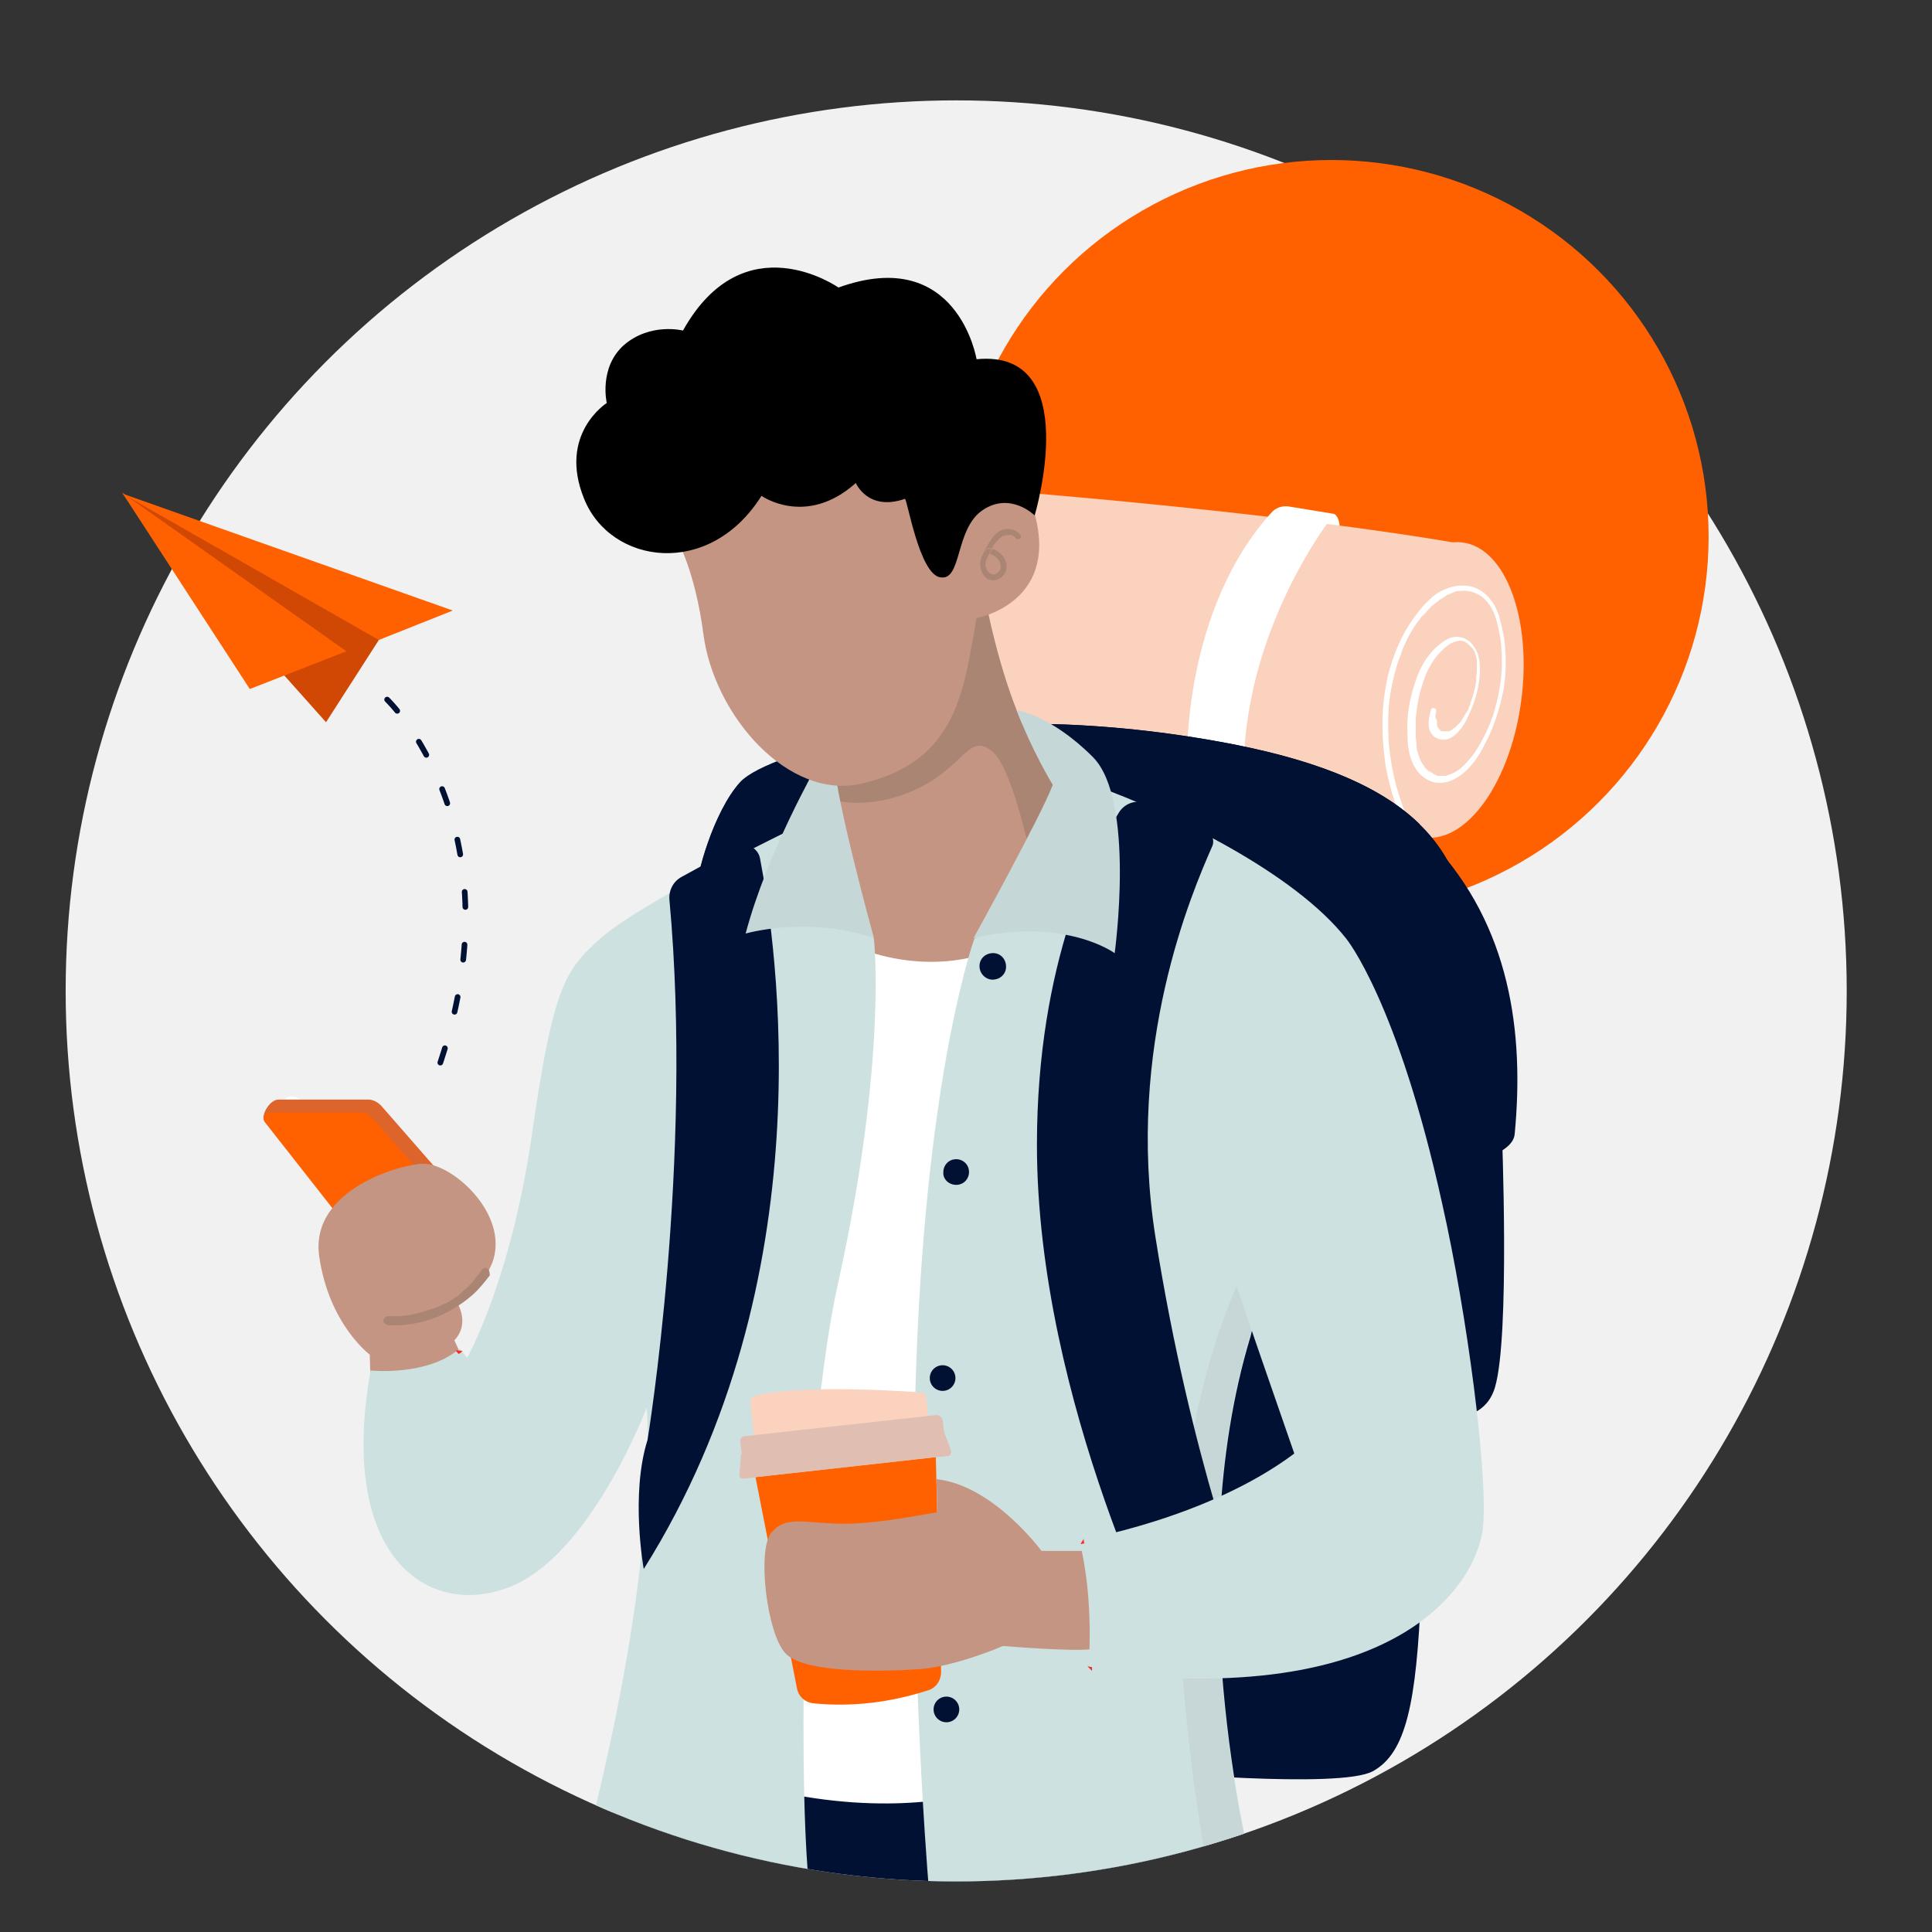 <?xml version="1.0" encoding="utf-8"?>
<!-- Generator: Adobe Illustrator 27.8.1, SVG Export Plug-In . SVG Version: 6.00 Build 0)  -->
<svg version="1.1" id="Layer_1" xmlns="http://www.w3.org/2000/svg" xmlns:xlink="http://www.w3.org/1999/xlink" x="0px" y="0px"
	 viewBox="0 0 256 256" style="enable-background:new 0 0 256 256;" xml:space="preserve">
<rect x="0" y="0" width="256" height="256" fill="#333333" stroke="none"/>
<style type="text/css">
	.st0{fill:#F2F1F2;}
	.st1{fill:#FF6100;}
	.st2{fill:#D14804;}
	.st3{fill:#FF6101;}
	.st4{fill:#F62D25;}
	.st5{fill:#FFFFFF;}
	.st6{fill:#AB8574;}
	
		.st7{fill:none;stroke:#001133;stroke-width:0.75;stroke-linecap:round;stroke-linejoin:round;stroke-miterlimit:10;stroke-dasharray:2,5;}
	.st8{clip-path:url(#SVGID_00000160901605008602463820000010616854475461159847_);fill:#001133;}
	.st9{clip-path:url(#SVGID_00000160901605008602463820000010616854475461159847_);fill:#FFFFFF;}
	.st10{clip-path:url(#SVGID_00000160901605008602463820000010616854475461159847_);fill:#FAD2BE;}
	.st11{clip-path:url(#SVGID_00000160901605008602463820000010616854475461159847_);fill:#44173F;}
	.st12{clip-path:url(#SVGID_00000160901605008602463820000010616854475461159847_);fill:#DD642B;}
	.st13{clip-path:url(#SVGID_00000160901605008602463820000010616854475461159847_);fill:#FF6100;}
	.st14{clip-path:url(#SVGID_00000160901605008602463820000010616854475461159847_);fill:#C49583;}
	.st15{clip-path:url(#SVGID_00000160901605008602463820000010616854475461159847_);fill:#CDE1E1;}
	.st16{clip-path:url(#SVGID_00000160901605008602463820000010616854475461159847_);fill:#F62D25;}
	.st17{clip-path:url(#SVGID_00000160901605008602463820000010616854475461159847_);fill:#AB8574;}
	.st18{clip-path:url(#SVGID_00000160901605008602463820000010616854475461159847_);fill:#C6D7D7;}
	.st19{clip-path:url(#SVGID_00000160901605008602463820000010616854475461159847_);}
	.st20{clip-path:url(#SVGID_00000160901605008602463820000010616854475461159847_);fill:#C7D6D7;}
	.st21{clip-path:url(#SVGID_00000160901605008602463820000010616854475461159847_);fill:#E0BEB1;}
</style>
<circle class="st0" cx="126.7" cy="131.3" r="118"/>
<ellipse class="st1" cx="176.4" cy="71.1" rx="50" ry="49.9"/>
<g>
	<path class="st2" d="M50.2,84.8l-7,10.9l-27-30.3l32.7,16.2L50.2,84.8z"/>
	<path class="st2" d="M45.9,86.3l-2.7,9.3l-7-7.8l7.1-2.4L45.9,86.3z"/>
	<path class="st3" d="M60,80.9L16.2,65.4l34,19.4L60,80.9z"/>
	<path class="st3" d="M45.9,86.3l-29.7-21l16.9,26L45.9,86.3z"/>
</g>
<path class="st4" d="M53.8,177.5C53.8,177.5,53.8,177.5,53.8,177.5C53.7,177.5,53.9,177.5,53.8,177.5z"/>
<path class="st4" d="M49.1,178.7c0.2,0,0.3,0,0.5,0c0-0.2,0.1-0.3,0.1-0.5C49.5,178.4,49.3,178.6,49.1,178.7z"/>
<path class="st4" d="M50.7,199C50.6,199,50.6,198.9,50.7,199C50.7,199,50.7,199,50.7,199z"/>
<path class="st4" d="M52.7,202.6C52.7,202.5,52.7,202.5,52.7,202.6C52.8,202.7,52.8,202.6,52.7,202.6z"/>
<path class="st4" d="M55.1,204.9C55.1,204.9,55,204.9,55.1,204.9C55,204.9,55,204.9,55.1,204.9z"/>
<path class="st5" d="M39.9,146.1c0-0.4-0.4-0.7-1-0.8c-0.6-0.1-1.2,0.2-1.2,0.5c0,0.4,0.4,0.7,1,0.8
	C39.3,146.7,39.8,146.4,39.9,146.1z"/>
<path class="st7" d="M51.3,92.7c0,0,18,17.2,6.6,49.4"/>
<g>
	<defs>
		<circle id="SVGID_1_" cx="126.7" cy="131.3" r="118"/>
	</defs>
	<clipPath id="SVGID_00000140708288905001322080000000215879818699059074_">
		<use xlink:href="#SVGID_1_"  style="overflow:visible;"/>
	</clipPath>
	<path style="clip-path:url(#SVGID_00000140708288905001322080000000215879818699059074_);fill:#001133;" d="M200.7,150.3
		c1.3-13.5-0.6-27.6-10.9-38.6v42.1l1,0.2C193.6,154.6,200.4,153.2,200.7,150.3z"/>
	<path style="clip-path:url(#SVGID_00000140708288905001322080000000215879818699059074_);fill:#001133;" d="M198.1,183.8
		c2-6.8,0.9-33.7,0.9-34.4h-12c0,0-1.7,35.3-1.5,36.5C185.7,187.1,196.1,190.7,198.1,183.8z"/>
	<path style="clip-path:url(#SVGID_00000140708288905001322080000000215879818699059074_);fill:#FFFFFF;" d="M177.5,69.6
		c-0.1-1.2-0.7-1.5-0.7-1.5l-1.9,1.6C174.9,69.7,177.5,70.8,177.5,69.6z"/>
	<path style="clip-path:url(#SVGID_00000140708288905001322080000000215879818699059074_);fill:#FAD2BE;" d="M131.3,64.9l-6.4,35
		l60.3,11.9l9.2-39.6C170.4,67.9,131.3,64.9,131.3,64.9z"/>
	<path style="clip-path:url(#SVGID_00000140708288905001322080000000215879818699059074_);fill:#FFFFFF;" d="M176.8,68.1l-6.1-1
		c-0.9-0.1-1.7,0.2-2.3,0.9c-11.6,12.9-11.1,32.5-11.1,32.5l7.5,0.7C165.3,82.3,176.8,68.1,176.8,68.1z"/>
	
		<ellipse transform="matrix(0.129 -0.992 0.992 0.129 75.721 269.376)" style="clip-path:url(#SVGID_00000140708288905001322080000000215879818699059074_);fill:#FAD2BE;" cx="191.3" cy="91.6" rx="19.7" ry="10.4"/>
	<path style="clip-path:url(#SVGID_00000140708288905001322080000000215879818699059074_);fill:#44173F;" d="M188.4,101.7
		C188.4,101.8,188.4,101.8,188.4,101.7C188.4,101.7,188.4,101.7,188.4,101.7z"/>
	<path style="clip-path:url(#SVGID_00000140708288905001322080000000215879818699059074_);fill:#44173F;" d="M185.8,86.1
		C185.8,86,185.8,86,185.8,86.1C185.8,86,185.8,86,185.8,86.1z"/>
	<path style="clip-path:url(#SVGID_00000140708288905001322080000000215879818699059074_);fill:#44173F;" d="M188.3,81.7
		C188.3,81.7,188.3,81.7,188.3,81.7C188.3,81.7,188.3,81.7,188.3,81.7z"/>
	<path style="clip-path:url(#SVGID_00000140708288905001322080000000215879818699059074_);fill:#44173F;" d="M191.1,97.2
		C191.1,97.3,191.1,97.3,191.1,97.2C191.1,97.2,191,97.2,191.1,97.2z"/>
	<path style="clip-path:url(#SVGID_00000140708288905001322080000000215879818699059074_);fill:#FFFFFF;" d="M190.3,94.3
		c0.1-0.5-0.6-0.7-0.7-0.2c-0.3,1-0.5,2.1,0,3c0.4,0.7,1.2,1,2,0.9c0.6-0.1,1.1-0.5,1.5-0.9c0.5-0.5,1-1.2,1.3-1.9
		c0.8-1.6,1.4-3.3,1.6-5.1c0.2-1.6,0.2-3.4-0.9-4.7c-0.7-0.9-1.8-1.2-2.9-0.9c-1,0.4-1.9,1.2-2.6,2c-1.3,1.5-2,3.4-2.5,5.3
		c-0.5,1.8-0.7,3.7-0.6,5.5c0,1.5,0.2,3.1,1,4.4c0.4,0.7,1,1.3,1.8,1.7c0.8,0.4,1.6,0.4,2.5,0.2c1-0.3,1.9-0.9,2.6-1.6
		c1-1,1.7-2.1,2.3-3.3c1.2-2.2,2-4.7,2.5-7.2c0.4-2.3,0.4-4.7,0.1-7c-0.2-1-0.4-2-0.7-3c-0.4-1.1-0.9-2-1.8-2.8
		c-0.8-0.7-1.8-1.1-2.8-1.1c-1.1-0.1-2.2,0.3-3.2,0.8c-0.9,0.5-1.7,1.3-2.4,2.1c-0.9,1.1-1.7,2.2-2.4,3.5c-0.8,1.5-1.4,3.1-1.9,4.8
		c-0.5,1.9-0.8,3.9-0.9,5.9c-0.1,2.3,0.1,4.6,0.4,6.8c0.5,2.6,1.2,5.1,2.3,7.6c0.6,1.4,1.2,2.7,1.9,4c0.2,0.4,0.9,0.1,0.7-0.4
		c-1.3-2.4-2.4-5-3.2-7.6c-0.7-2.2-1.1-4.6-1.3-6.9c-0.1-2-0.1-4.1,0.2-6.1c0.3-1.8,0.7-3.5,1.3-5.1c0.1-0.2,0.2-0.4,0.2-0.6
		c0-0.1,0-0.1,0.1-0.1c0,0,0-0.1,0-0.1v0c0,0,0,0,0,0c0-0.1,0.1-0.2,0.1-0.3c0.2-0.4,0.3-0.7,0.5-1.1c0.3-0.6,0.7-1.3,1.1-1.9
		c0.2-0.3,0.4-0.6,0.6-0.8c0.1-0.1,0.1-0.1,0.1-0.2c0,0,0.1-0.1,0.1-0.1c0,0,0-0.1,0.1-0.1c0,0,0,0,0,0c0,0,0,0,0,0
		c0,0,0-0.1,0.1-0.1c0,0,0.1-0.1,0.1-0.1c0.1-0.1,0.1-0.1,0.2-0.2c0.4-0.4,0.7-0.9,1.2-1.2c0.2-0.2,0.4-0.3,0.6-0.5
		c0,0,0.1,0,0.1-0.1c-0.1,0.1,0,0,0,0c0.1,0,0.1-0.1,0.2-0.1c0.1-0.1,0.2-0.1,0.3-0.2c0.3-0.2,0.6-0.4,0.9-0.5
		c0.2-0.1,0.5-0.2,0.7-0.3c0.2-0.1,0.5-0.1,0.7-0.1c0.9-0.1,1.8,0.1,2.6,0.6c0.8,0.5,1.4,1.3,1.8,2.2c0.4,0.9,0.6,1.9,0.8,2.9
		c0.2,1,0.3,2.1,0.3,3.1c0.1,2.3-0.3,4.6-0.9,6.8c-0.3,1.2-0.8,2.3-1.3,3.4c-0.6,1.1-1.2,2.3-2,3.2c-0.7,0.8-1.4,1.6-2.4,2
		c-0.1,0-0.1,0.1-0.2,0.1c-0.1,0-0.2,0.1-0.3,0.1c-0.1,0-0.2,0.1-0.3,0.1c-0.1,0-0.1,0-0.1,0c0.1,0-0.1,0,0,0c0,0-0.1,0-0.1,0
		c-0.2,0-0.4,0-0.6,0c0,0-0.1,0-0.1,0c0,0,0,0,0,0c0,0,0,0,0,0c0,0-0.1,0-0.1,0c-0.1,0-0.2,0-0.3-0.1c-0.1,0-0.2-0.1-0.2-0.1
		c0,0,0,0-0.1,0c0.1,0-0.1,0,0,0c0,0-0.1,0-0.1-0.1c-0.2-0.1-0.3-0.2-0.5-0.3c0,0,0,0-0.1,0c0,0,0,0,0,0c0,0,0,0,0,0c0,0,0,0,0,0
		c0,0-0.1-0.1-0.1-0.1c-0.1-0.1-0.1-0.1-0.2-0.2c-0.1-0.1-0.1-0.1-0.2-0.2c0,0-0.1-0.1-0.1-0.1c0,0,0,0,0,0c0,0,0,0,0,0c0,0,0,0,0,0
		c0,0,0-0.1,0-0.1c-0.5-0.6-0.7-1.3-0.9-2c0-0.1-0.1-0.3-0.1-0.4c0-0.1,0-0.2,0-0.2c0,0,0-0.1,0-0.1v0c0,0,0,0,0,0c0,0,0,0,0,0
		c0,0,0-0.1,0-0.1c0-0.4-0.1-0.7-0.1-1.1c0-0.8,0-1.7,0-2.5c0.1-0.9,0.2-1.7,0.4-2.7c0.2-0.9,0.5-1.8,0.8-2.7
		c0.3-0.8,0.8-1.7,1.3-2.4c0.5-0.7,1.2-1.4,1.9-1.9c0.5-0.3,1-0.5,1.5-0.5c0.4,0,0.8,0.2,1.1,0.5c0.2,0.2,0.3,0.3,0.5,0.5
		c0.1,0.1,0.1,0.2,0.2,0.3c0,0,0,0.1,0.1,0.1c0,0,0,0,0,0.1c0,0,0,0.1,0,0c0.1,0.3,0.2,0.6,0.3,1c0,0.1,0,0.2,0,0.2c0,0,0,0,0,0
		c0,0,0,0,0,0c0,0,0,0.1,0,0.1c0,0.1,0,0.1,0,0.2c0,0.2,0,0.4,0,0.6c0,0.4,0,0.8-0.1,1.2c0,0.1,0,0.2,0,0.3c0,0.1,0,0.1,0,0.2
		c0,0,0,0.1,0,0v0c0,0,0,0.1,0,0.1c0,0.2-0.1,0.4-0.1,0.6c-0.1,0.4-0.2,0.8-0.3,1.2c-0.1,0.4-0.3,0.8-0.4,1.2c0,0.1-0.1,0.2-0.1,0.3
		c-0.1,0.1-0.1,0.2-0.1,0.3c-0.1,0.2-0.2,0.4-0.3,0.5c-0.2,0.3-0.4,0.7-0.6,1c-0.1,0.2-0.2,0.3-0.3,0.4c0,0-0.1,0.1-0.1,0.1
		c0,0,0,0,0,0c0,0,0,0,0,0c0,0,0,0,0,0c-0.1,0.1-0.1,0.1-0.2,0.2c-0.1,0.1-0.2,0.2-0.3,0.3c-0.1,0.1-0.1,0.1-0.2,0.1
		c0,0-0.1,0-0.1,0.1c0,0,0,0,0,0c0,0,0,0,0,0c0,0,0,0,0,0c-0.1,0.1-0.2,0.2-0.3,0.2c0,0-0.1,0-0.1,0.1c0,0,0,0,0,0c0,0,0,0,0,0
		c0,0,0,0,0,0c0,0-0.1,0-0.1,0c-0.1,0-0.1,0-0.2,0h0c0,0,0,0,0,0c0,0-0.1,0-0.1,0c-0.1,0-0.1,0-0.2,0c0,0,0,0,0,0c0,0,0,0,0,0
		c-0.1,0,0,0,0,0c0,0-0.1,0-0.1,0c-0.1,0-0.1,0-0.2,0c0,0-0.1,0-0.1,0c0.1,0,0,0-0.1,0c-0.1-0.1-0.2-0.1-0.2-0.2
		c-0.1-0.1-0.2-0.2-0.2-0.2c-0.1-0.2-0.2-0.3-0.2-0.5c0-0.1,0-0.4,0-0.6C190.1,95.2,190.2,94.7,190.3,94.3z"/>
	<path style="clip-path:url(#SVGID_00000140708288905001322080000000215879818699059074_);fill:#44173F;" d="M191.7,97.2
		C191.7,97.2,191.6,97.2,191.7,97.2C191.7,97.1,191.7,97.1,191.7,97.2z"/>
	<path style="clip-path:url(#SVGID_00000140708288905001322080000000215879818699059074_);fill:#44173F;" d="M194.9,86.5
		C194.9,86.5,194.9,86.6,194.9,86.5C194.9,86.6,194.9,86.5,194.9,86.5z"/>
	<path style="clip-path:url(#SVGID_00000140708288905001322080000000215879818699059074_);fill:#001133;" d="M98.1,103.7
		c-3.6,3.9-6,12.9-5.7,14.1c6.5,30.8,59.1,116.9,59.1,116.9s26,2.4,30.4,0s5.8-9,6.4-23.9c0.5-14.9,5.3-63.9,6.4-80
		s-4.7-27-31.4-32.2C127.5,91.7,101.7,99.7,98.1,103.7z"/>
	<path style="clip-path:url(#SVGID_00000140708288905001322080000000215879818699059074_);fill:#001133;" d="M163.3,98.6
		c-35.8-6.9-61.6,1.1-65.2,5c-3.6,3.9-6,12.9-5.7,14.1c6.5,30.8,59.1,116.9,59.1,116.9s12.1,1.1,21.2,1.1
		c-4.5-89.3,10.2-119,15.4-126.5C183.3,104.5,175.5,101,163.3,98.6z"/>
	<polygon style="clip-path:url(#SVGID_00000140708288905001322080000000215879818699059074_);fill:#001133;" points="73.9,276.7 
		168.1,276.7 161.7,239.1 82.1,235.9 	"/>
	<path style="clip-path:url(#SVGID_00000140708288905001322080000000215879818699059074_);fill:#FFFFFF;" d="M103.6,237.5
		c15.7,3.3,25.8,0,25.8,0l0.5-111.4c0,0-4,0.9-7.9,0.8c-4-0.1-6.8-1.7-6.8-1.7S87.9,234.2,103.6,237.5z"/>
	<path style="clip-path:url(#SVGID_00000140708288905001322080000000215879818699059074_);fill:#DD642B;" d="M48.8,145.7H36.9
		c-1.2,0-2.3,2.1-1.9,2.7l13,13.6l10.8-6l-8.3-9.5C50,146,49.4,145.7,48.8,145.7z"/>
	<path style="clip-path:url(#SVGID_00000140708288905001322080000000215879818699059074_);fill:#FF6100;" d="M47.7,147.4H35.8
		c-0.7,0-1.1,0.8-0.7,1.3l11.7,14.9l10.8-6l-8.3-9.5C48.9,147.7,48.3,147.4,47.7,147.4z"/>
	<path style="clip-path:url(#SVGID_00000140708288905001322080000000215879818699059074_);fill:#C49583;" d="M114.3,125.8
		c0,0,6.5,2.8,14.2,1.1c0,0,9.7-15.5,11.9-22.9c0,0-5.9-4.7-9.9-24.4l-21.2,22L114.3,125.8z"/>
	<path style="clip-path:url(#SVGID_00000140708288905001322080000000215879818699059074_);fill:#C49583;" d="M65.6,163.8
		c-0.7-5.1-6.3-9.6-9.5-9.6c-2.7,0-15.1,3.3-13.8,12.3c1.3,9,6.7,13,6.7,13s0,3.7,0.4,3.8c2.5,0.7,12.3-2.5,12.3-2.5l-1.5-3.2
		c2.2-2.3,0.3-5.1,0.3-5.1C61.8,171.5,66.3,168.9,65.6,163.8z"/>
	<path style="clip-path:url(#SVGID_00000140708288905001322080000000215879818699059074_);fill:#CDE1E1;" d="M115.8,124.4l-9.7-15.1
		c0,0-20.9,10-26.6,15.1c-4.6,4.1-6.2,6.3-9,25.8s-8.6,29.7-8.6,29.7l-1-1.2c-4.3,3.7-11.8,2.9-11.8,2.9
		c-4.4,24.7,7.6,32.9,18.4,28.7c10.8-4.2,18.2-23.8,18.2-23.8c1.4,25.5-9,61.4-9,61.4c16.9,3.6,30.4,0.9,30.4,0.9
		c-1.3-14.7-0.9-57.1,4-79C117.6,140.3,115.8,124.4,115.8,124.4z"/>
	<path style="clip-path:url(#SVGID_00000140708288905001322080000000215879818699059074_);fill:#F62D25;" d="M85.7,185.6
		C85.7,185.7,85.7,185.7,85.7,185.6C85.6,185.8,85.7,185.5,85.7,185.6z"/>
	<path style="clip-path:url(#SVGID_00000140708288905001322080000000215879818699059074_);fill:#F62D25;" d="M60.2,178.5
		C60.1,178.5,60.1,178.5,60.2,178.5C60.1,178.5,60.1,178.5,60.2,178.5z"/>
	<path style="clip-path:url(#SVGID_00000140708288905001322080000000215879818699059074_);fill:#F62D25;" d="M60.4,178.9
		c0.1,0.2,0.2,0.4,0.4,0.5c0.2-0.1,0.4-0.3,0.5-0.4C61,179,60.7,178.9,60.4,178.9z"/>
	<path style="clip-path:url(#SVGID_00000140708288905001322080000000215879818699059074_);fill:#F62D25;" d="M71.1,207.5
		C71.1,207.5,71.1,207.5,71.1,207.5C71.1,207.5,71.1,207.5,71.1,207.5z"/>
	<path style="clip-path:url(#SVGID_00000140708288905001322080000000215879818699059074_);fill:#F62D25;" d="M67.7,209.6
		C67.7,209.6,67.7,209.6,67.7,209.6C67.7,209.6,67.7,209.6,67.7,209.6z"/>
	<path style="clip-path:url(#SVGID_00000140708288905001322080000000215879818699059074_);fill:#F62D25;" d="M57.6,209.8
		C57.6,209.7,57.6,209.8,57.6,209.8C57.6,209.8,57.6,209.8,57.6,209.8C57.6,209.8,57.6,209.8,57.6,209.8z"/>
	<path style="clip-path:url(#SVGID_00000140708288905001322080000000215879818699059074_);fill:#001133;" d="M85.3,207.9
		c24.2-38.5,17.6-82.7,15.4-94.2c-0.3-1.4-1.9-2.2-3.1-1.5l-7.3,4c-1.1,0.6-1.7,1.8-1.6,3c3.2,34.6-2.9,71.6-2.9,71.6
		C83.5,198.1,85.3,207.9,85.3,207.9z"/>
	<path style="clip-path:url(#SVGID_00000140708288905001322080000000215879818699059074_);fill:#AB8574;" d="M110.3,106
		c2.1,0.5,5.8,0.8,10.4-1.1c7.1-3,7.5-7.9,10.7-5.4c2,1.5,3.9,8.4,5.1,13.6c1.7-3.3,3.3-6.6,4-9.1c0,0-5.9-4.7-9.9-24.4l-21.2,22
		L110.3,106z"/>
	<path style="clip-path:url(#SVGID_00000140708288905001322080000000215879818699059074_);fill:#C6D7D7;" d="M98.8,123.7
		c0,0,8.2-2.4,17,0.6c0,0-5.2-18.9-5.2-23.2h-2.2C108.2,101.6,101.7,112.8,98.8,123.7z"/>
	<path style="clip-path:url(#SVGID_00000140708288905001322080000000215879818699059074_);fill:#C49583;" d="M89.7,71.5
		c0,0,2.4,4.1,3.5,12.5c1.4,10.8,11.3,22.2,21.1,19.8c12.7-3,13.4-12.6,15.1-21.9c0,0,10.7-1.9,7.8-13.4
		C134.2,56.9,100.6,50.4,89.7,71.5z"/>
	<path style="clip-path:url(#SVGID_00000140708288905001322080000000215879818699059074_);" d="M77.4,66.1
		c3.5,8.7,16.6,10.6,23.5-0.4c0,0,5.9,4.2,12.5-1.7c0,0,1.6,3.8,6.5,2.1c0.3-0.1,1.9,10,4.7,10.4c2.9,0.5,1.9-6.4,5.6-8.9
		c3.7-2.5,6.9,0.7,6.9,0.7c0,0,6.6-22.1-7.7-20.7c0,0-2.5-15.2-18.3-9.5c0,0-12.5-8.8-20.6,5.7c0,0-4.3-1.1-7.8,1.9
		c-3.4,3-2.3,7.7-2.3,7.7S73.9,57.5,77.4,66.1z"/>
	<path style="clip-path:url(#SVGID_00000140708288905001322080000000215879818699059074_);fill:#CDE1E1;" d="M178.4,124.4
		c-6.9-8.8-23.1-16.6-33.3-20.3c0,0-7.6,12.8-16,20.3c0,0-5.8,15.9-7.5,51.8c-1.7,36,1.4,73.1,1.4,73.1s27.2,3.3,42.7-2.6
		c0,0-9.6-38,0-69.6L178.4,124.4z"/>
	<path style="clip-path:url(#SVGID_00000140708288905001322080000000215879818699059074_);fill:#C7D6D7;" d="M167.3,170.6l-2.1-3
		c0,0-8,14.6-8.9,38.1c-0.5,14.9,1.9,32,3.8,42.6c2-0.4,3.8-1,5.5-1.7c0,0-9.6-38,0-69.6L167.3,170.6z"/>
	<path style="clip-path:url(#SVGID_00000140708288905001322080000000215879818699059074_);fill:#FAD2BE;" d="M99.9,185
		c-0.3,0.1-0.5,0.4-0.5,0.7l0.5,4.5l23.1-2.5l-0.3-2.6c0-0.3-0.3-0.6-0.6-0.6C107.2,183.5,101.5,184.5,99.9,185z"/>
	<path style="clip-path:url(#SVGID_00000140708288905001322080000000215879818699059074_);fill:#FF6100;" d="M100.1,195.7l5.5,28
		c0.2,1.1,1.1,1.9,2.2,2c5.1,0.5,10.1-0.1,15.1-1.7c1.1-0.3,1.8-1.3,1.8-2.5l-0.7-28.5l-11.9,1.3L100.1,195.7z"/>
	<path style="clip-path:url(#SVGID_00000140708288905001322080000000215879818699059074_);fill:#E0BEB1;" d="M98.6,195.9l13.5-1.5
		l13.5-1.5c0.3,0,0.5-0.4,0.4-0.7l-0.9-2.4l-0.2-1.6c-0.1-0.4-0.4-0.7-0.8-0.7l-12.7,1.4l-12.7,1.4c-0.4,0-0.7,0.4-0.6,0.8l0.2,1.6
		l-0.3,2.5C97.9,195.6,98.2,195.9,98.6,195.9z"/>
	<path style="clip-path:url(#SVGID_00000140708288905001322080000000215879818699059074_);fill:#001133;" d="M159.7,109.9l-7.8-3.4
		c-1.3-0.6-2.8-0.1-3.6,1.1c-3.2,5.1-10.9,19.8-10.9,44.1c0,34.2,18,68.7,18,68.7l10.1-7.3c0,0-7.7-19.5-12.4-49.2
		c-4-25.2,4.9-45.8,7.5-51.7C161,111.4,160.6,110.3,159.7,109.9z"/>
	<path style="clip-path:url(#SVGID_00000140708288905001322080000000215879818699059074_);fill:#C49583;" d="M111.4,201.9
		c-5-0.1-7.3-1.1-9.2,1.2s-0.6,13.4,1.9,16c2.5,2.6,12.3,2.4,17.4,2.1c5-0.3,11.4-3.1,11.4-3.1s9.5,0.8,11.9,0.4c2.4-0.5,0-12,0-13
		H138c0,0-6.4-8.7-13.9-9.5l0.1,4.4C124.2,200.3,116.4,202,111.4,201.9z"/>
	<path style="clip-path:url(#SVGID_00000140708288905001322080000000215879818699059074_);fill:#CDE1E1;" d="M144.2,221.4
		c41.6,5.4,51.6-12,52.3-19c0.7-7-2.1-28.3-5.4-42.9c-5.9-26.8-12.7-35.1-12.7-35.1c-11.1,1.7-16.8,39-16.3,40.8s9.4,27.4,9.4,27.4
		c-11.6,8.7-28.5,11.5-28.5,11.5C145.1,212.2,144.2,221.4,144.2,221.4z"/>
	<path style="clip-path:url(#SVGID_00000140708288905001322080000000215879818699059074_);fill:#F62D25;" d="M181.5,218
		C181.5,218,181.5,218,181.5,218C181.4,218,181.6,217.9,181.5,218z"/>
	<path style="clip-path:url(#SVGID_00000140708288905001322080000000215879818699059074_);fill:#F62D25;" d="M188.4,214L188.4,214
		C188.4,214,188.3,214,188.4,214z"/>
	<path style="clip-path:url(#SVGID_00000140708288905001322080000000215879818699059074_);fill:#F62D25;" d="M195,205.8
		C195,205.8,195,205.8,195,205.8C195,205.8,195,205.8,195,205.8z"/>
	<path style="clip-path:url(#SVGID_00000140708288905001322080000000215879818699059074_);fill:#F62D25;" d="M195.9,202.6
		C195.9,202.5,195.9,202.5,195.9,202.6C195.9,202.6,195.9,202.6,195.9,202.6z"/>
	<path style="clip-path:url(#SVGID_00000140708288905001322080000000215879818699059074_);fill:#F62D25;" d="M143.2,204.6
		c0.2,0,0.4-0.1,0.5-0.1c-0.1-0.2-0.1-0.4-0.1-0.6C143.5,204.1,143.3,204.3,143.2,204.6z"/>
	<path style="clip-path:url(#SVGID_00000140708288905001322080000000215879818699059074_);fill:#F62D25;" d="M144.7,221.4
		c0-0.2,0-0.3,0-0.5c-0.2,0-0.4-0.1-0.6-0.1C144.3,221,144.5,221.2,144.7,221.4z"/>
	<path style="clip-path:url(#SVGID_00000140708288905001322080000000215879818699059074_);fill:#C6D7D7;" d="M147.7,126.3
		c0,0,2.8-20.3-2.9-26c-5.6-5.6-10.1-6.2-10.1-6.2c2.1,5.5,4.8,9.9,4.8,9.9c-1.6,4.2-10.5,20.3-10.5,20.3
		C141.2,121.5,147.7,126.3,147.7,126.3z"/>
	<path style="clip-path:url(#SVGID_00000140708288905001322080000000215879818699059074_);fill:#E0BEB1;" d="M98,195.3
		c-0.1,0.4,0.2,0.7,0.6,0.6l13.5-1.5l13.5-1.5c0.3,0,0.5-0.4,0.4-0.7l-0.9-2.4l-26.9,2.9L98,195.3z"/>
	<path style="clip-path:url(#SVGID_00000140708288905001322080000000215879818699059074_);fill:#001133;" d="M131.7,129.8
		c1-0.1,1.7-0.9,1.6-1.9c-0.1-1-0.9-1.7-1.9-1.6c-1,0.1-1.7,0.9-1.6,1.9S130.8,129.9,131.7,129.8z"/>
	<path style="clip-path:url(#SVGID_00000140708288905001322080000000215879818699059074_);fill:#001133;" d="M126.7,157
		c1,0,1.7-0.8,1.7-1.7c0-1-0.8-1.7-1.7-1.7c-1,0-1.7,0.8-1.7,1.7C124.9,156.2,125.7,157,126.7,157z"/>
	
		<ellipse transform="matrix(1 -3.085910e-03 3.085910e-03 1 -0.563 0.386)" style="clip-path:url(#SVGID_00000140708288905001322080000000215879818699059074_);fill:#001133;" cx="124.9" cy="182.6" rx="1.7" ry="1.7"/>
	
		<ellipse transform="matrix(1 -9.301296e-03 9.301296e-03 1 -2.102 1.176)" style="clip-path:url(#SVGID_00000140708288905001322080000000215879818699059074_);fill:#001133;" cx="125.4" cy="226.5" rx="1.7" ry="1.7"/>
	<path style="clip-path:url(#SVGID_00000140708288905001322080000000215879818699059074_);fill:#AB8574;" d="M130.6,73
		c-0.1,0.2,0.1,0.4,0.3,0.5c0,0,0.1,0,0.1,0c0.1-0.2,0.2-0.5,0.4-0.7c-0.1,0-0.2-0.1-0.3-0.1C130.9,72.7,130.7,72.8,130.6,73z"/>
	<path style="clip-path:url(#SVGID_00000140708288905001322080000000215879818699059074_);fill:#AB8574;" d="M132.5,71.3
		c0.1-0.1,0.2-0.1,0.3-0.2c0.1-0.1,0.2-0.1,0.3-0.1c0.2-0.1,0.4-0.1,0.6-0.1c0.2,0,0.4,0,0.5,0.1c0.2,0.1,0.3,0.2,0.4,0.3
		c0.1,0.2,0.3,0.2,0.5,0.1c0.2-0.1,0.3-0.4,0.1-0.5c-0.6-0.9-1.9-1-2.8-0.5c-0.5,0.3-0.9,0.8-1.2,1.3c-0.3,0.5-0.6,1-0.9,1.6
		c-0.3,0.6-0.5,1.2-0.4,1.8c0.1,0.5,0.3,1.1,0.7,1.4c0.4,0.4,1,0.5,1.5,0.3c0.6-0.2,1-0.6,1.2-1.2c0.2-0.7,0-1.4-0.4-1.9
		c-0.4-0.5-0.9-0.8-1.4-1c-0.1,0.2-0.3,0.5-0.4,0.7c0.8,0.2,1.5,0.8,1.5,1.7c0,0.4-0.2,0.7-0.6,0.9c-0.3,0.2-0.7,0.1-0.9-0.1
		c-0.3-0.2-0.4-0.6-0.5-0.9c-0.1-0.4,0.1-0.9,0.3-1.3c0.1-0.1,0.1-0.2,0.1-0.3c0,0-0.1,0-0.1,0c-0.2-0.1-0.3-0.3-0.3-0.5
		c0.1-0.2,0.3-0.3,0.5-0.3c0.1,0,0.2,0.1,0.3,0.1c0.1-0.1,0.2-0.3,0.2-0.4C131.9,72,132.1,71.6,132.5,71.3z"/>
	<path style="clip-path:url(#SVGID_00000140708288905001322080000000215879818699059074_);fill:#AB8574;" d="M64.6,168.1
		c-0.3-0.2-0.6-0.1-0.8,0.2c-0.1,0.2-0.3,0.4-0.4,0.6c0,0,0,0.1-0.1,0.1c0,0,0.1-0.1,0,0c0,0-0.1,0.1-0.1,0.1
		c-0.1,0.1-0.2,0.2-0.2,0.3c-0.3,0.4-0.6,0.7-1,1.1c-0.3,0.3-0.7,0.6-1.1,1l0,0c0,0,0,0,0,0c0,0,0,0,0,0c0,0,0,0,0,0c0,0,0,0,0,0
		c-0.1,0-0.1,0.1-0.1,0.1c-0.1,0.1-0.2,0.2-0.3,0.2c-0.2,0.1-0.4,0.3-0.6,0.4c-0.4,0.3-0.8,0.5-1.3,0.7c-0.2,0.1-0.4,0.2-0.7,0.3
		c-0.1,0-0.1,0.1-0.2,0.1c0,0-0.1,0-0.1,0c0,0,0,0,0,0c-0.1,0-0.1,0,0,0c-0.1,0.1-0.2,0.1-0.3,0.1c-0.9,0.3-1.8,0.6-2.8,0.8
		c-0.1,0-0.3,0.1-0.4,0.1c0,0-0.1,0-0.1,0h0c0.1,0-0.1,0,0,0c-0.1,0-0.1,0-0.2,0c-0.3,0-0.5,0.1-0.8,0.1c-0.5,0-1.1,0-1.6,0
		c-0.3,0-0.6,0.3-0.6,0.6c0,0.3,0.3,0.5,0.6,0.6c2,0.1,4.1-0.2,6-0.9c1.9-0.7,3.7-1.8,5.2-3.1c0.9-0.8,1.6-1.7,2.3-2.6
		C64.9,168.6,64.8,168.2,64.6,168.1z"/>
	<path style="clip-path:url(#SVGID_00000140708288905001322080000000215879818699059074_);fill:#AB8574;" d="M57.6,173.3
		C57.6,173.3,57.6,173.3,57.6,173.3C57.6,173.3,57.6,173.3,57.6,173.3z"/>
	<path style="clip-path:url(#SVGID_00000140708288905001322080000000215879818699059074_);fill:#AB8574;" d="M60.9,171.4
		C60.9,171.4,60.9,171.4,60.9,171.4C60.8,171.4,60.8,171.4,60.9,171.4z"/>
</g>
</svg>
